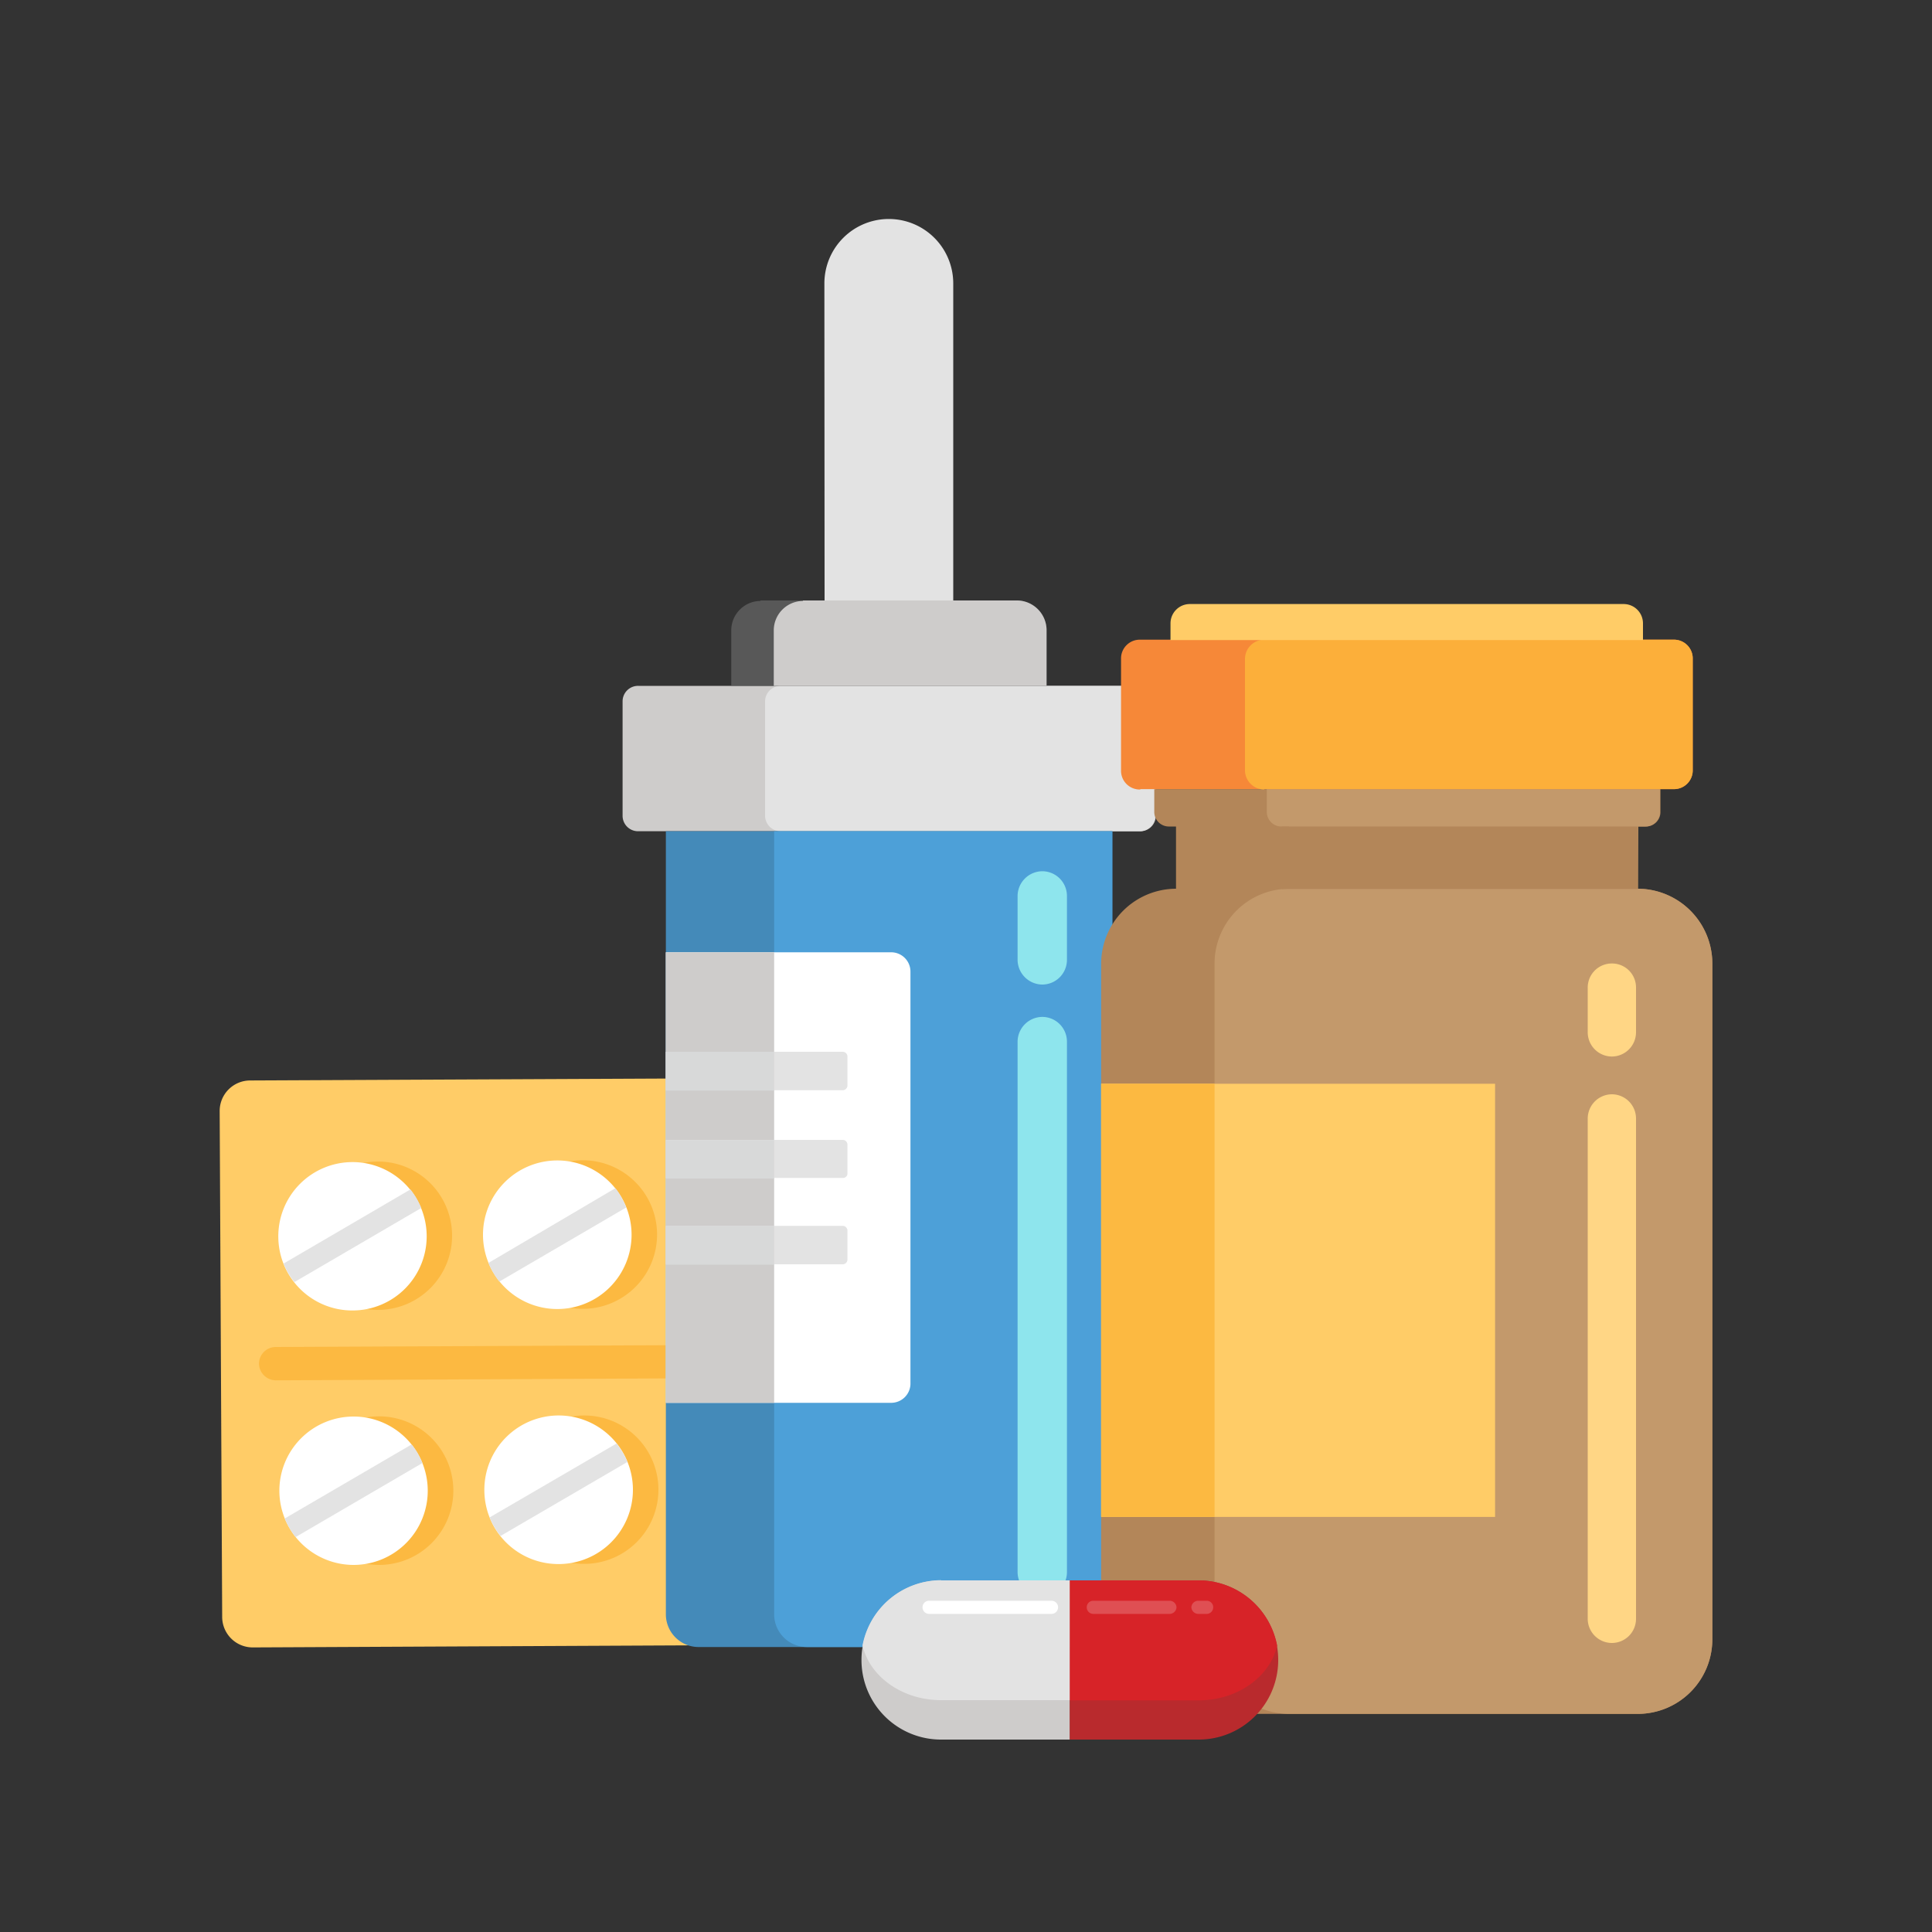 <svg id="illu" xmlns="http://www.w3.org/2000/svg" viewBox="0 0 200 200"><rect x="0" y="0" width="200" height="200" fill="#333333" stroke="none"/><defs><style>.cls-1,.cls-19{fill:#ffcc67;}.cls-1,.cls-10,.cls-13,.cls-14,.cls-15,.cls-16,.cls-18,.cls-2,.cls-21,.cls-22,.cls-23,.cls-3,.cls-4,.cls-5,.cls-6,.cls-7,.cls-8,.cls-9{fill-rule:evenodd;}.cls-2,.cls-20{fill:#fcb941;}.cls-3{fill:#fff;}.cls-3,.cls-4{isolation:isolate;}.cls-4{fill:#e3e3e3;}.cls-5{fill:#fdfdfd;}.cls-11,.cls-6{fill:#cecccb;}.cls-7{fill:#448ab9;}.cls-8{fill:#4da0d8;}.cls-9{fill:#686969;opacity:0.7;}.cls-10{fill:#8ee5ed;}.cls-12{fill:#d8d9d9;}.cls-13,.cls-17{fill:#b38659;}.cls-14{fill:#c3996b;}.cls-15{fill:#f68838;}.cls-16{fill:#fcaf3a;}.cls-18{fill:#ffd685;}.cls-21{fill:#b92a2d;}.cls-22{fill:#d72328;}.cls-23{fill:#df4f53;}</style></defs><path class="cls-1" d="M23,167.37,22.74,115a3.16,3.16,0,0,1,3.13-3.15l84.72-.39a3.16,3.16,0,0,1,3.16,3.12L114,167a3.14,3.14,0,0,1-3.12,3.14l-84.73.4A3.16,3.16,0,0,1,23,167.37Z"/><path class="cls-2" d="M31.55,154.35A7.69,7.69,0,1,1,39.28,162a7.71,7.71,0,0,1-7.73-7.65Zm63.53-26.69a7.69,7.69,0,1,1,7.73,7.64,7.68,7.68,0,0,1-7.73-7.64Zm-21.21.1a7.68,7.68,0,1,1,7.71,7.64,7.69,7.69,0,0,1-7.71-7.64Zm-21.23.09a7.69,7.69,0,1,1,7.73,7.64,7.7,7.7,0,0,1-7.73-7.64Zm-21.2.1a7.68,7.68,0,1,1,7.72,7.65A7.67,7.67,0,0,1,31.44,128ZM95.2,154a7.69,7.69,0,1,1,7.72,7.66A7.67,7.67,0,0,1,95.2,154ZM74,154.15a7.68,7.68,0,1,1,7.72,7.66A7.67,7.67,0,0,1,74,154.15Zm-21.2.1a7.68,7.68,0,1,1,7.7,7.64,7.67,7.67,0,0,1-7.7-7.64Z"/><path class="cls-3" d="M28.92,154.36A7.68,7.68,0,1,1,36.65,162a7.69,7.69,0,0,1-7.73-7.66Z"/><path class="cls-4" d="M42.61,149.53a7.26,7.26,0,0,1,1.12,1.92L30.6,159.12a7.73,7.73,0,0,1-1.12-1.93Z"/><path class="cls-3" d="M50.14,154.25a7.69,7.69,0,1,1,7.72,7.66,7.66,7.66,0,0,1-7.72-7.66Z"/><path class="cls-4" d="M63.83,149.44a8.05,8.05,0,0,1,1.12,1.9L51.82,159a7.36,7.36,0,0,1-1.13-1.92l13.14-7.65Z"/><path class="cls-5" d="M71.36,154.17a7.68,7.68,0,1,1,7.7,7.64,7.68,7.68,0,0,1-7.7-7.64Z"/><path class="cls-4" d="M85,149.33a7.58,7.58,0,0,1,1.13,1.93L73,158.93A7.64,7.64,0,0,1,71.91,157L85,149.33Z"/><path class="cls-3" d="M28.81,128a7.68,7.68,0,1,1,7.72,7.66A7.66,7.66,0,0,1,28.81,128Z"/><path class="cls-4" d="M42.49,123.13a7.85,7.85,0,0,1,1.12,1.92l-13.13,7.67a7.22,7.22,0,0,1-1.12-1.92Z"/><path class="cls-3" d="M50,127.87a7.69,7.69,0,1,1,7.73,7.64A7.69,7.69,0,0,1,50,127.87Z"/><path class="cls-4" d="M63.71,123A7.63,7.63,0,0,1,64.82,125l-13.13,7.67a8.49,8.49,0,0,1-1.13-1.93L63.71,123Z"/><path class="cls-5" d="M71.22,127.76A7.69,7.69,0,1,1,79,135.42a7.7,7.7,0,0,1-7.73-7.66Z"/><path class="cls-4" d="M84.92,122.94a8,8,0,0,1,1.13,1.92L72.9,132.52a8.08,8.08,0,0,1-1.11-1.91l13.13-7.67Z"/><path class="cls-2" d="M26.81,141.18h0a1.74,1.74,0,0,1,1.71-1.74l79.66-.36a1.72,1.72,0,0,1,1.74,1.71h0a1.7,1.7,0,0,1-1.71,1.71l-79.66.39a1.76,1.76,0,0,1-1.74-1.71Z"/><path class="cls-6" d="M66.07,71h52a1.6,1.6,0,0,1,1.58,1.58V84.47A1.6,1.6,0,0,1,118,86.05H66.07a1.6,1.6,0,0,1-1.62-1.58V72.58A1.6,1.6,0,0,1,66.07,71Z"/><path class="cls-4" d="M80.81,71H118a1.6,1.6,0,0,1,1.58,1.58V84.47A1.6,1.6,0,0,1,118,86.05H80.81a1.62,1.62,0,0,1-1.61-1.58V72.58A1.62,1.62,0,0,1,80.81,71Z"/><path class="cls-7" d="M68.93,86.05h46.23v81.06a3.43,3.43,0,0,1-3.39,3.39H72.31a3.39,3.39,0,0,1-3.38-3.39Z"/><path class="cls-8" d="M80.14,86.05h35v81.06a3.43,3.43,0,0,1-3.39,3.39H83.52a3.39,3.39,0,0,1-3.38-3.39Z"/><path class="cls-9" d="M78.74,62.16h26.6a3.09,3.09,0,0,1,3,3V71H75.7V65.21a3.05,3.05,0,0,1,3-3Z"/><path class="cls-6" d="M83.14,62.16h22.2a3.09,3.09,0,0,1,3,3V71H80.1V65.21a3.05,3.05,0,0,1,3-3Z"/><path class="cls-4" d="M85.36,62.16H98.68V29.32A6.67,6.67,0,0,0,92,22.67h0a6.67,6.67,0,0,0-6.66,6.65Z"/><path class="cls-10" d="M107.9,105.27h0a2.56,2.56,0,0,1,2.55,2.56v54.92a2.56,2.56,0,0,1-2.55,2.56h0a2.58,2.58,0,0,1-2.56-2.56V107.83a2.58,2.58,0,0,1,2.56-2.56Z"/><path class="cls-3" d="M68.93,98.58H92.25a2,2,0,0,1,2,2V143.3a2,2,0,0,1-2,1.92H68.93Z"/><rect class="cls-11" x="68.93" y="98.58" width="11.21" height="46.64"/><path class="cls-4" d="M68.93,108.88H87.25a.5.5,0,0,1,.48.49v3a.5.5,0,0,1-.48.49H68.93Z"/><rect class="cls-12" x="68.93" y="108.88" width="11.21" height="4.02"/><path class="cls-4" d="M68.93,118H87.25a.5.5,0,0,1,.48.49v3a.46.46,0,0,1-.48.45H68.93Z"/><rect class="cls-12" x="68.93" y="118.02" width="11.21" height="3.99"/><path class="cls-4" d="M68.93,126.9H87.25a.5.5,0,0,1,.48.49v3a.5.5,0,0,1-.48.49H68.93Z"/><rect class="cls-12" x="68.93" y="126.9" width="11.21" height="4.02"/><path class="cls-10" d="M107.9,101.92h0a2.56,2.56,0,0,0,2.55-2.59V92.78a2.56,2.56,0,0,0-2.55-2.59h0a2.58,2.58,0,0,0-2.56,2.59v6.55a2.58,2.58,0,0,0,2.56,2.59Z"/><path class="cls-13" d="M169.55,92a7.75,7.75,0,0,1,7.71,7.71v70a7.72,7.72,0,0,1-7.71,7.71H121.74a7.75,7.75,0,0,1-7.75-7.71v-70A7.78,7.78,0,0,1,121.74,92V85.56H121a1.51,1.51,0,0,1-1.51-1.5V81.69h52.4v2.37a1.5,1.5,0,0,1-1.5,1.5h-.79Z"/><path class="cls-14" d="M169.55,92a7.75,7.75,0,0,1,7.71,7.71v70a7.72,7.72,0,0,1-7.71,7.71H133.44a7.72,7.72,0,0,1-7.71-7.71v-70A7.75,7.75,0,0,1,133.44,92V85.56h-.79a1.51,1.51,0,0,1-1.51-1.5V81.69h40.7v2.37a1.5,1.5,0,0,1-1.5,1.5h-.79Z"/><path class="cls-15" d="M118.05,81.69h55.18a1.94,1.94,0,0,0,2-2V68.22a1.94,1.94,0,0,0-2-2H118.05a1.94,1.94,0,0,0-2,2V79.73a1.94,1.94,0,0,0,2,2Z"/><path class="cls-16" d="M130.88,81.69h42.35a1.94,1.94,0,0,0,2-2V68.22a1.94,1.94,0,0,0-2-2H130.88a2,2,0,0,0-2,2V79.73a2,2,0,0,0,2,2Z"/><path class="cls-1" d="M170.08,66.26V64.53a2,2,0,0,0-2-2H123.17a2,2,0,0,0-2,2v1.73Z"/><rect class="cls-17" x="132.68" y="85.56" width="36.86" height="6.47"/><path class="cls-18" d="M166.88,113.28h0a2.51,2.51,0,0,1,2.48,2.52v51.8a2.5,2.5,0,0,1-2.48,2.48h0a2.51,2.51,0,0,1-2.52-2.48V115.8a2.52,2.52,0,0,1,2.52-2.52Z"/><rect class="cls-19" x="113.99" y="112.19" width="40.78" height="44.84"/><rect class="cls-20" x="113.99" y="112.19" width="11.74" height="44.84"/><path class="cls-18" d="M166.88,109.37h0a2.51,2.51,0,0,0,2.48-2.48v-4.67a2.48,2.48,0,0,0-2.48-2.48h0a2.49,2.49,0,0,0-2.52,2.48v4.67a2.51,2.51,0,0,0,2.52,2.48Z"/><path class="cls-21" d="M110.73,163.6h13.35a8.23,8.23,0,0,1,8.24,8.24h0a8.23,8.23,0,0,1-8.24,8.24H110.73Z"/><path class="cls-22" d="M110.73,163.6h13.35a8.32,8.32,0,0,1,8.13,6.74c-.72,3.23-4.1,5.68-8.13,5.68H110.73Z"/><path class="cls-6" d="M97.41,163.6h13.32v16.48H97.41a8.23,8.23,0,0,1-8.23-8.24h0a8.23,8.23,0,0,1,8.23-8.24Z"/><path class="cls-4" d="M97.41,163.6h13.32V176H97.41c-4,0-7.41-2.45-8.12-5.68a8.31,8.31,0,0,1,8.12-6.74Z"/><path class="cls-3" d="M96.17,165.71h12.68a.67.67,0,0,1,.68.68h0a.68.68,0,0,1-.68.68H96.17a.68.68,0,0,1-.67-.68h0a.67.67,0,0,1,.67-.68Z"/><path class="cls-23" d="M113.18,165.71h7.89a.71.71,0,0,1,.72.68h0a.72.72,0,0,1-.72.68h-7.89a.68.68,0,0,1-.68-.68h0a.67.67,0,0,1,.68-.68Z"/><path class="cls-23" d="M124.91,165.71h-.86a.71.71,0,0,0-.72.68h0a.72.72,0,0,0,.72.68h.86a.68.68,0,0,0,.68-.68h0a.67.67,0,0,0-.68-.68Z"/></svg>